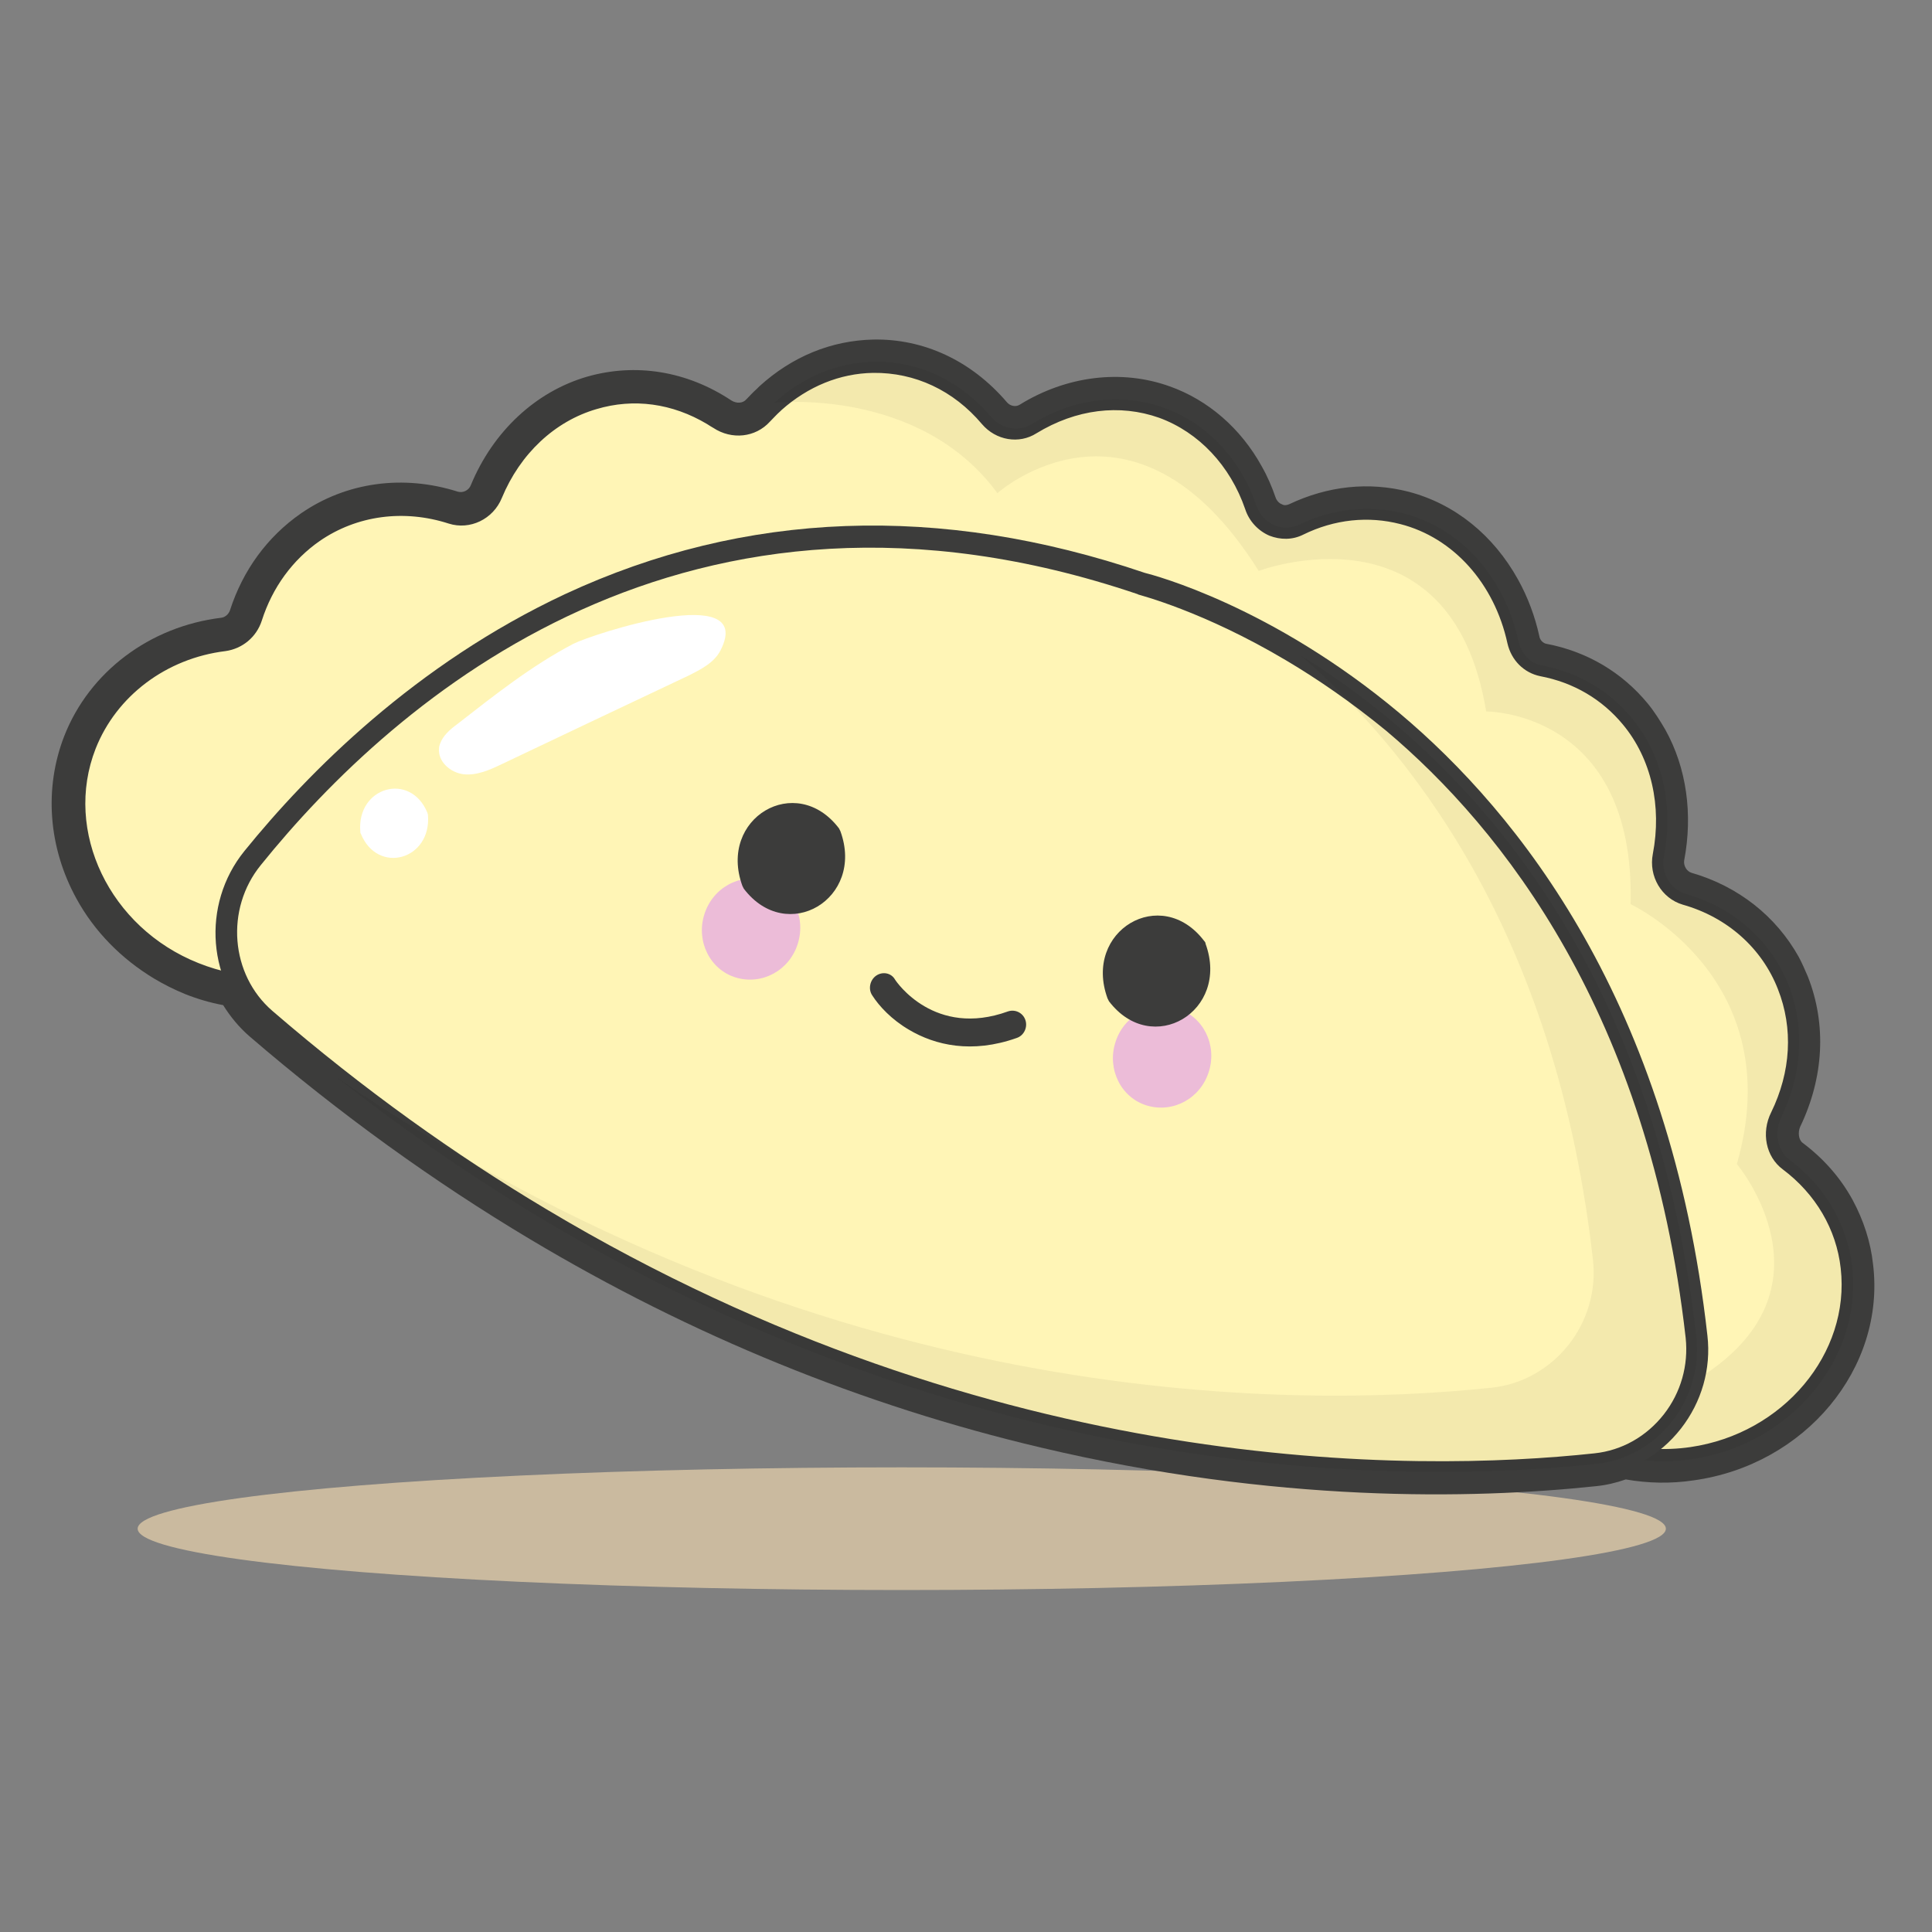 <?xml version="1.0" encoding="utf-8"?>
<!-- Generator: Adobe Illustrator 18.0.0, SVG Export Plug-In . SVG Version: 6.00 Build 0)  -->
<!DOCTYPE svg PUBLIC "-//W3C//DTD SVG 1.1//EN" "http://www.w3.org/Graphics/SVG/1.1/DTD/svg11.dtd">
<svg version="1.1" id="Capa_1" xmlns="http://www.w3.org/2000/svg" xmlns:xlink="http://www.w3.org/1999/xlink" x="0px" y="0px"
	 width="400px" height="400px" viewBox="0 0 400 400" enable-background="new 0 0 400 400" xml:space="preserve">
<rect x="0" y="0" width="400" height="400" fill="#808080" stroke="none"/>
<ellipse fill="#CABA9F" cx="186.7" cy="316.5" rx="158.2" ry="12.7"/>
<g>
	<path fill="#3C3C3B" d="M387.8,261.8c-0.5-4.7-2-9.2-4.2-13.3c-2.5-4.6-6-8.6-10.4-11.9c-0.8-0.6-1-2.1-0.5-3.3
		c4.9-10.2,5.5-21.2,1.6-31.1c-0.6-1.4-1.2-2.8-1.9-4.1c-4.7-8.4-12.5-14.6-22.2-17.4c-1-0.3-1.7-1.5-1.5-2.6
		c1.8-9.5,0.5-19.1-3.9-27c-1.1-1.9-2.3-3.8-3.7-5.5c-5.3-6.4-12.5-10.7-20.9-12.3c-0.7-0.1-1.4-0.8-1.5-1.6
		c-0.9-4.1-2.4-8.1-4.4-11.7c-5.1-9.2-13.1-15.7-22.7-18.2c-8.2-2.1-16.7-1.2-24.7,2.6c-0.5,0.2-1,0.3-1.5,0
		c-0.6-0.2-1.1-0.8-1.3-1.4c-0.8-2.3-1.7-4.4-2.9-6.5c-4.3-7.8-11.1-13.7-19-16.5c-10-3.6-21.4-2.2-31.1,3.8c-0.8,0.5-2,0.3-2.7-0.6
		c-7.3-8.5-17.1-13.1-27.6-12.9c-8.7,0.2-16.8,3.5-23.6,9.7l-0.5,0.5c-0.8,0.7-1.5,1.5-2.2,2.2c-0.7,0.8-2,0.9-3.1,0.2
		c-9.2-6.1-19.8-7.8-29.9-4.9c-10.6,3.1-19.4,11.3-24,22.4c-0.4,1.1-1.6,1.7-2.7,1.4c-11.3-3.6-23.1-2-32.5,4.5
		c-6.9,4.8-12,11.7-14.7,20.1c-0.3,0.8-1,1.4-1.8,1.5c-14.8,1.8-27.3,11.2-32.5,24.5c-4.2,10.8-3.3,23,2.5,33.6l0,0
		c3.7,6.8,9.3,12.5,16.1,16.6c2,1.2,4.2,2.3,6.4,3.2c2.5,1,5.2,1.8,7.9,2.3c1.5,2.4,3.3,4.6,5.5,6.5c18.5,15.9,38,30,58.1,42
		c33.3,19.9,68.8,34.4,105.7,43.1c48.6,11.5,89.3,10.7,114.9,8c2.1-0.2,4.2-0.7,6.2-1.4c4.6,0.8,9.3,0.9,14,0.2
		C373.8,303.3,390.4,283.2,387.8,261.8z"/>
	<g>
		<g>
			<path fill="#FFF5B6" d="M350.3,302.1c-5.9,0.9-11.7,0.4-16.9-1.2c-12.9-3.9-22.6-14.3-24.2-27.8c-0.7-6.2,0.4-12.3,2.9-17.7
				c1.3-2.9,0.8-6.4-1.7-8.3c-4.1-3.3-7.5-7.6-9.5-12.9c-2-5.2-2.6-10.6-1.9-16c0.4-3.4-1.5-6.7-4.7-7.6
				c-5.9-1.7-11.3-5.1-15.4-10.1c-4.1-5-6.4-10.9-7.1-17.2c-0.4-0.1-0.9-0.1-1.3-0.2c-11.1-2.9-19.3-11.7-22.8-22.8
				c-1.2-3.9-5.3-6-9-4.3c-7.4,3.4-15.6,4.1-23.4,1.4c-4.6-1.7-8.6-4.4-11.9-7.9c-2.1-2.3-5.5-2.8-8.2-1.3
				c-4.3,2.4-9.2,3.8-14.3,3.9c-6.1,0.1-11.8-1.6-16.7-4.8c-2.6-1.7-6-1.4-8.3,0.9c-3.8,3.9-8.4,6.9-13.7,8.4
				c-5.3,1.6-10.6,1.6-15.6,0.3c-3.2-0.8-6.6,0.8-7.9,4c-2.5,5.9-6.4,11-11.8,14.8c-5.3,3.7-11.4,5.4-17.5,5.6
				c-0.1,0.4-0.2,0.9-0.4,1.3c-7.2,18.4-28.9,26.9-48.5,19.1c-19.6-7.8-29.7-29.1-22.5-47.5c4.8-12.2,16-20.1,28.8-21.7
				c2.5-0.3,4.7-2.1,5.6-4.6c2.3-7.1,6.6-13.4,12.9-17.7c8.6-5.9,19-7,28.6-3.9c3.3,1,6.8-0.7,8.2-4c3.9-9.5,11.4-16.9,21.1-19.8
				c9.1-2.7,18.5-0.9,26.2,4.3c2.8,1.9,6.5,1.6,8.8-0.9c0.8-0.8,1.5-1.6,2.4-2.4l0,0c5.7-5.2,12.9-8.4,20.7-8.5
				c9.5-0.2,18.1,4.2,24.2,11.4c2.1,2.5,5.6,3.2,8.4,1.5c8.3-5.1,18.1-6.7,27.3-3.4c9.3,3.3,16,10.9,19.2,20.2
				c1.3,3.8,5.3,5.7,8.9,4c6.7-3.2,14.3-4.2,21.6-2.3c12.3,3.2,21,13.6,23.8,26.5c0.6,2.6,2.5,4.6,5,5c7.1,1.4,13.5,4.9,18.4,10.8
				c6.6,8,8.7,18.5,6.7,28.7c-0.7,3.5,1.4,6.9,4.6,7.8c9.5,2.7,17.4,9.3,21.2,18.8c3.5,9,2.7,18.8-1.5,27.4
				c-1.5,3.1-0.9,6.9,1.8,8.9c7,5.2,11.8,13,12.9,22.1C385.6,281.3,370.8,299.1,350.3,302.1z"/>
			<path fill="#3C3C3B" d="M33.3,200.7c-16.6-9.9-24.5-29.9-17.7-47.4c4.9-12.5,16.6-21.4,30.7-23.1c1.7-0.2,3.1-1.4,3.6-3
				c2.5-7.9,7.3-14.5,13.8-18.9c8.8-6.1,20-7.6,30.5-4.2c2.1,0.7,4.5-0.5,5.4-2.6c4.4-10.5,12.6-18.2,22.6-21.1
				c9.5-2.8,19.4-1.2,28,4.6c2,1.3,4.4,1.1,5.9-0.5c0.7-0.8,1.4-1.5,2.2-2.3l0,0l0.3-0.3c6.4-5.8,14-9,22.2-9.1
				c9.9-0.2,19.1,4.1,25.9,12.1c1.5,1.7,3.8,2.2,5.6,1.1c9.2-5.7,19.8-7,29.2-3.6c9.5,3.4,17,11.3,20.5,21.6
				c0.4,1.3,1.4,2.3,2.5,2.8c1.1,0.5,2.3,0.4,3.3-0.1c7.5-3.6,15.5-4.5,23.2-2.5c12.6,3.3,22.3,14.1,25.4,28.2
				c0.4,1.7,1.7,3,3.3,3.3c7.9,1.5,14.7,5.5,19.6,11.5c6.7,8.2,9.4,19.4,7.2,30.7c-0.4,2.3,0.9,4.5,3.1,5.2
				c10.5,3,18.8,10.4,22.6,20.2c3.7,9.3,3.1,19.7-1.5,29.3c-1.1,2.2-0.6,4.7,1.1,6c7.8,5.8,12.7,14.2,13.8,23.6
				c2.4,20.2-13.4,39.2-35,42.3l0,0c-6.1,0.9-12.1,0.4-17.9-1.3c-14.2-4.3-24.1-15.7-25.8-29.8c-0.8-6.4,0.3-13,3.1-19
				c0.9-2,0.5-4.3-1-5.5c-4.6-3.6-8.1-8.4-10.2-13.8c-2.1-5.4-2.8-11.2-2.1-17.1c0.3-2.3-1-4.5-3.1-5.1c-6.5-1.9-12.2-5.6-16.5-10.8
				c-3.9-4.7-6.4-10.4-7.4-16.7c-11.3-3-20.4-12.1-24.3-24.3c-0.4-1.3-1.4-2.4-2.6-3c-1.1-0.5-2.3-0.5-3.4,0
				c-8.2,3.8-17.1,4.3-25.1,1.4c-4.9-1.7-9.2-4.6-12.8-8.5c-1.4-1.6-3.7-1.9-5.5-0.9c-4.8,2.7-10,4.1-15.3,4.2
				c-6.3,0.1-12.5-1.6-17.9-5.1c-1.8-1.2-4.1-1-5.4,0.5c-4.1,4.3-9.2,7.4-14.7,9.1c-5.5,1.6-11.1,1.7-16.8,0.4
				c-2.2-0.5-4.4,0.6-5.3,2.6c-2.7,6.5-7.1,12-12.7,15.8c-5.1,3.5-11,5.5-17.1,5.9c-3.7,9.4-11.1,16.7-20.9,20.6
				c-9.7,3.8-20.5,3.7-30.6-0.3C37.3,202.8,35.3,201.8,33.3,200.7z M146.4,87.8c-7.2-4.3-15.2-5.4-22.9-3.1
				c-8.6,2.5-15.8,9.2-19.6,18.4c-1.8,4.4-6.6,6.7-11,5.3c-9.3-3-19-1.7-26.7,3.6c-5.6,3.9-9.8,9.6-12,16.5c-1.1,3.4-4,5.8-7.5,6.3
				c-12.3,1.5-22.6,9.3-26.9,20.2c-6.7,17.1,2.9,37.1,21.3,44.4c9,3.6,18.7,3.7,27.3,0.3c8.6-3.4,15-9.8,18.3-18
				c0.1-0.3,0.2-0.5,0.2-0.7c0.1-0.2,0.1-0.3,0.2-0.5l0.5-1.6l1.6,0c5.9-0.1,11.5-1.9,16.3-5.2c4.8-3.3,8.6-8.1,11-13.7
				c1.7-4.1,6.3-6.4,10.6-5.4c4.9,1.2,9.7,1.1,14.5-0.3c4.8-1.4,9.1-4.1,12.7-7.8c2.9-3,7.4-3.5,11.1-1.2c4.7,3,10,4.5,15.4,4.4
				c4.6-0.1,9.1-1.3,13.2-3.6c3.7-2.1,8.1-1.4,10.9,1.7c3.1,3.3,6.8,5.8,11,7.3c6.9,2.5,14.6,2,21.8-1.3c2.3-1.1,4.8-1.1,7-0.1
				c2.4,1.1,4.2,3.2,5,5.7c3.4,10.8,11.4,18.8,21.3,21.3c0.2,0,0.3,0.1,0.5,0.1c0.2,0,0.4,0.1,0.7,0.1l1.6,0.3l0.2,1.6
				c0.7,6,3,11.6,6.6,15.9c3.7,4.5,8.6,7.7,14.3,9.4c4.2,1.2,6.8,5.5,6.3,10.1c-0.7,5.1-0.1,10.1,1.8,14.8c1.9,4.7,4.8,8.7,8.8,11.9
				c3.2,2.6,4.1,7.1,2.3,11.2c-2.4,5.2-3.3,10.9-2.7,16.5c1.4,12.2,10.1,22.1,22.6,25.9c5.1,1.5,10.5,1.9,16,1.1l0,0
				c19.2-2.8,33.1-19.4,31.1-37c-0.9-8.1-5.2-15.4-12-20.5c-3.5-2.6-4.5-7.6-2.4-11.8c4.1-8.4,4.6-17.4,1.4-25.5
				c-3.3-8.5-10.5-14.9-19.7-17.5c-4.4-1.3-7.1-5.9-6.2-10.5c1.9-9.9-0.3-19.7-6.2-26.8c-4.3-5.2-10.2-8.7-17.1-10
				c-3.4-0.7-6-3.3-6.8-6.8c-2.7-12.4-11.2-21.9-22.2-24.7c-6.6-1.7-13.6-1-20.1,2.2c-2.2,1.1-4.7,1.1-7,0.2c-2.3-1-4.2-3-5-5.5
				c-3.1-9-9.6-15.9-17.8-18.9c-8.2-2.9-17.2-1.8-25.4,3.2c-3.6,2.3-8.4,1.5-11.3-1.9c-5.9-7-13.9-10.7-22.5-10.6
				c-6.9,0.1-13.5,2.8-19,7.7l-0.2,0.2c-0.8,0.7-1.5,1.5-2.2,2.2c-3,3.3-7.9,3.8-11.7,1.3C147.3,88.4,146.9,88.1,146.4,87.8z"/>
		</g>
		<g opacity="5.000000e-002">
			<path d="M350.3,302.1c-5.9,0.9-11.7,0.4-16.9-1.2l1.6-6.6l16.5-8.8c30-18.5,8.1-44.5,8.1-44.5c11-38.4-22-53.8-22-53.8
				c1-40.1-29.9-39.9-29.9-39.9c-7.3-44.1-47.1-29.1-47.1-29.1c-25.9-41.3-54.1-16.1-54.1-16.1c-16.2-22.1-46.2-18.7-46.2-18.7l0,0
				c5.7-5.2,12.9-8.4,20.7-8.5c9.5-0.2,18.1,4.2,24.2,11.4c2.1,2.5,5.6,3.2,8.4,1.5c8.3-5.1,18.1-6.7,27.3-3.4
				c9.3,3.3,16,10.9,19.2,20.2c1.3,3.8,5.3,5.7,8.9,4c6.7-3.2,14.3-4.2,21.6-2.3c12.3,3.2,21,13.6,23.8,26.5c0.6,2.6,2.5,4.6,5,5
				c7.1,1.4,13.5,4.9,18.4,10.8c6.6,8,8.7,18.5,6.7,28.7c-0.7,3.5,1.4,6.9,4.6,7.8c9.5,2.7,17.4,9.3,21.2,18.8
				c3.5,9,2.7,18.8-1.5,27.4c-1.5,3.1-0.9,6.9,1.8,8.9c7,5.2,11.8,13,12.9,22.1C385.6,281.3,370.8,299.1,350.3,302.1z"/>
		</g>
		<g>
			<path fill="#FFF5B6" d="M54.9,211.1c-9.7-8.3-10.9-23.3-2.7-33.5c25.7-31.8,87.9-89.3,184-56.8c0,0,100.1,24.2,114.9,155.9
				c1.5,13.2-8.1,25.1-20.9,26.5C282.7,308.2,167.3,307.8,54.9,211.1z"/>
			<path fill="#3C3C3B" d="M111.3,254.7c-20-12-39.3-25.9-57.8-41.8c-10.6-9.1-11.9-25.6-2.9-36.7c13.2-16.3,35.4-38.7,66.4-53.2
				c37.2-17.3,77.6-18.8,120-4.4c2,0.5,26.3,6.9,52.7,29c24.8,20.8,56.1,60.1,63.8,128.9c0.8,6.9-1.2,13.8-5.5,19.3
				c-4.4,5.6-10.6,9.1-17.5,9.8c-25.4,2.7-65.8,3.5-114.1-8C179.6,288.8,144.4,274.5,111.3,254.7z M266.4,136.8
				c-17.3-10.3-30.5-13.6-30.7-13.7l-0.2-0.1C142.4,91.5,81.8,144.6,54,179.1c-7.4,9.1-6.3,22.7,2.4,30.2l0,0
				c18.9,16.3,38,29.9,56.8,41.1c92.9,55.5,179.6,54.5,216.9,50.5c5.7-0.6,10.8-3.5,14.4-8.1c3.5-4.5,5.1-10.1,4.5-15.8
				c-7.6-67.1-37.9-105.4-62-125.7C279.8,145.4,272.8,140.6,266.4,136.8z"/>
		</g>
		<g opacity="5.000000e-002">
			<path d="M351.2,276.7c-9.2-81.9-51.4-122.2-81.9-141c26.1,22.8,53.3,61.4,60.5,125.1c1.5,13.2-8.1,25.1-20.9,26.5
				c-42.5,4.5-139.2,4.6-239.4-64.4c107.7,84.8,215.4,85,260.9,80.2C343.1,301.8,352.7,289.9,351.2,276.7z"/>
		</g>
		<g>
			<g>
				<path fill="#ECBCD8" d="M165.2,195.3c-1.7,5.6-7.4,8.7-12.8,7.1c-5.4-1.6-8.3-7.5-6.6-13c1.7-5.6,7.4-8.7,12.8-7.1
					C164,183.9,166.9,189.7,165.2,195.3z"/>
			</g>
			<g>
				<path fill="#ECBCD8" d="M250.3,221.8c-1.7,5.6-7.4,8.7-12.8,7.1c-5.4-1.6-8.3-7.5-6.6-13c1.7-5.6,7.4-8.7,12.8-7.1
					C249.1,210.4,252,216.3,250.3,221.8z"/>
			</g>
			<g>
				<path fill="#3C3C3B" d="M174,172.1c5.1,14-11.1,23.6-20,11.9c-0.1-0.2-0.2-0.4-0.3-0.6c-5.1-14,11.1-23.6,20-11.9
					C173.8,171.7,173.9,171.9,174,172.1z"/>
			</g>
			<g>
				<path fill="#3C3C3B" d="M249.6,195.4c5.1,14-11.1,23.6-20,11.9c-0.1-0.2-0.2-0.4-0.3-0.6c-5.1-14,11.1-23.6,20-11.9
					C249.5,195,249.6,195.2,249.6,195.4z"/>
			</g>
			<g>
				<path fill="#3C3C3B" d="M188.2,213.2c-3.6-2.1-6.2-4.9-7.6-7.1c-0.9-1.3-0.5-3.2,0.8-4.1c1.3-0.9,3.1-0.6,3.9,0.8
					c0.3,0.5,8.2,12.1,23.4,6.6c1.5-0.5,3.1,0.3,3.6,1.8c0.5,1.5-0.3,3.2-1.8,3.7C201.2,218.2,193.6,216.4,188.2,213.2z"/>
			</g>
		</g>
		<g>
			<path fill="#FFFFFF" d="M91.1,154c0.6-1.7,2.1-3,3.6-4.1c7.7-6,15.4-12.1,24-16.6c3.9-2,37.8-13.1,30.5,1.3
				c-1.3,2.6-4.1,4-6.7,5.3c-12.9,6.1-25.8,12.2-38.6,18.3c-2.5,1.2-5.2,2.4-7.9,2.1c-2.7-0.3-5.4-2.6-5.1-5.4
				C90.9,154.6,91,154.3,91.1,154z"/>
		</g>
		<g>
			<path fill="#FFFFFF" d="M88.6,168.7c0.8,9.3-10.4,12.5-13.9,3.9c-0.1-0.1-0.1-0.3-0.1-0.4c-0.8-9.3,10.4-12.5,13.9-3.9
				C88.5,168.4,88.6,168.6,88.6,168.7z"/>
		</g>
	</g>
</g>
</svg>
